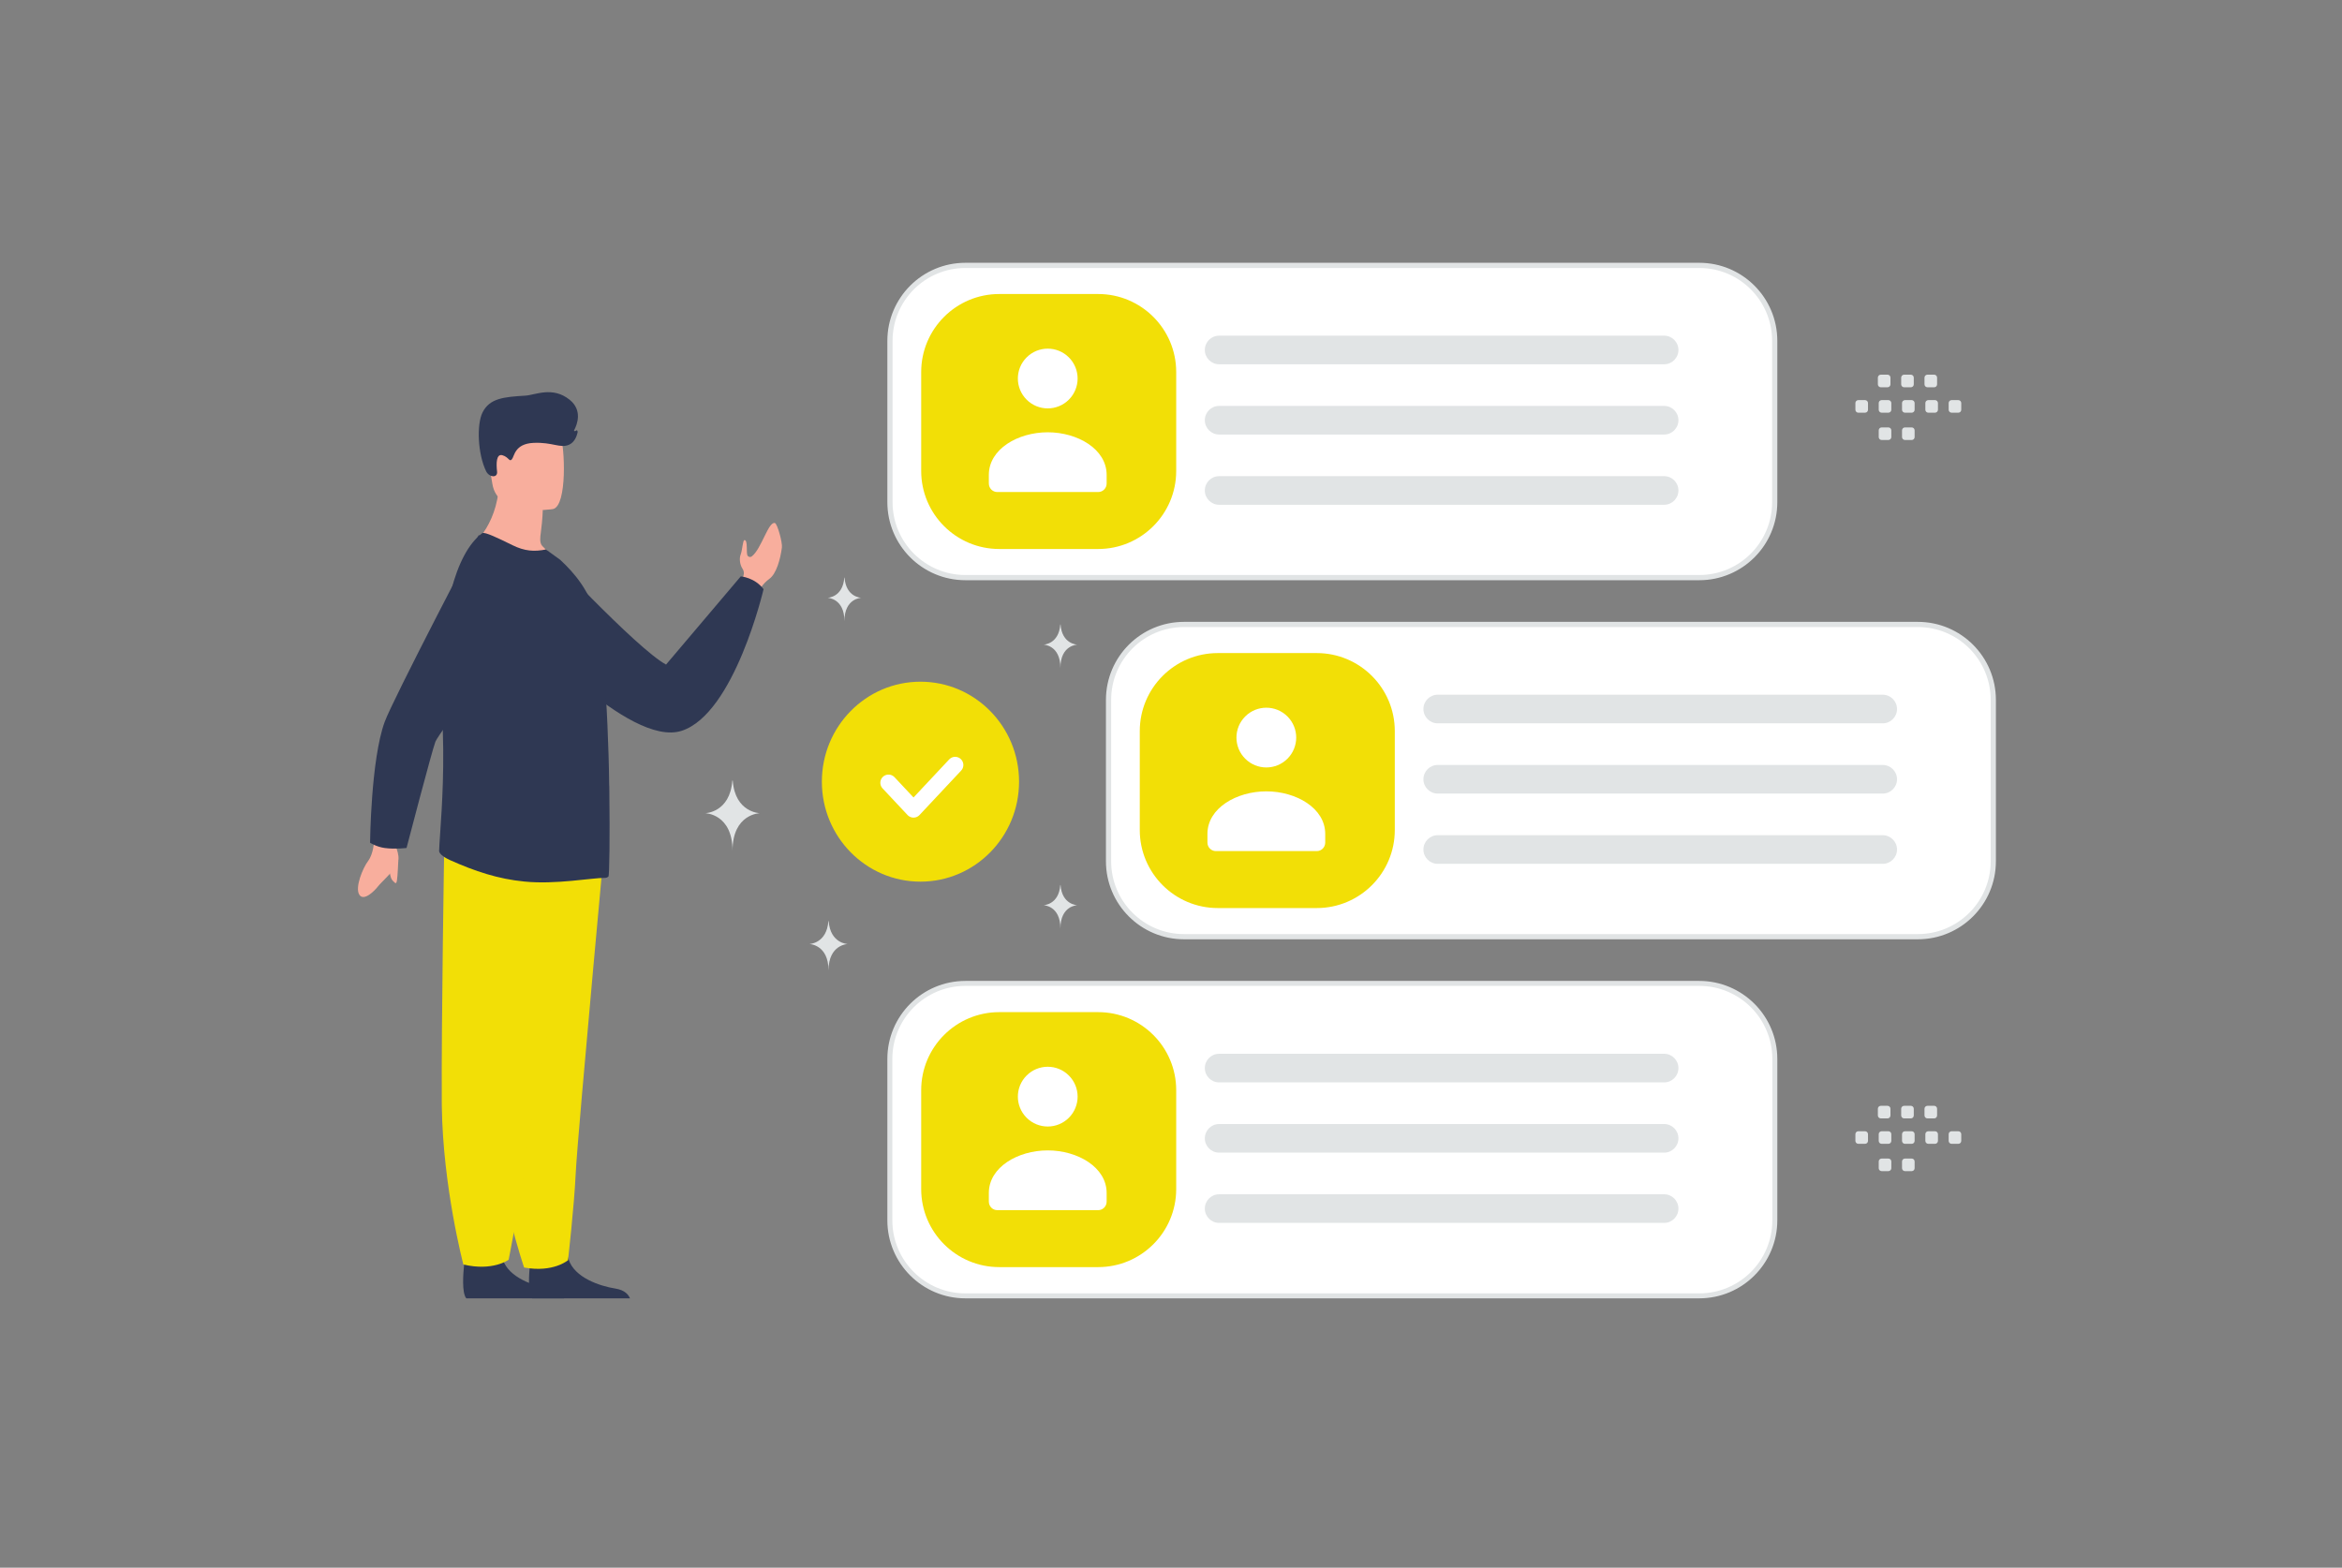 <svg width="239" height="160" viewBox="0 0 239 160" fill="none" xmlns="http://www.w3.org/2000/svg">
<rect x="0" y="0" width="239" height="160" fill="#808080" stroke="none"/>
<path d="M173.408 27.086H98.521C94.268 27.086 90.82 30.534 90.82 34.787V51.252C90.82 55.505 94.268 58.953 98.521 58.953H173.408C177.661 58.953 181.109 55.505 181.109 51.252V34.787C181.109 30.534 177.661 27.086 173.408 27.086Z" fill="white" stroke="#E1E4E5" stroke-width="0.531"/>
<path d="M112.065 30.008H101.974C97.574 30.008 94.007 33.575 94.007 37.974V48.066C94.007 52.465 97.574 56.032 101.974 56.032H112.065C116.464 56.032 120.031 52.465 120.031 48.066V37.974C120.031 33.575 116.464 30.008 112.065 30.008Z" fill="#F2DF06"/>
<path fill-rule="evenodd" clip-rule="evenodd" d="M112.932 48.478V49.348C112.932 49.828 112.547 50.218 112.073 50.218H101.77C101.296 50.218 100.911 49.828 100.911 49.348V48.464C100.911 45.831 103.88 44.12 106.921 44.12C109.963 44.12 112.932 45.832 112.932 48.464M109.077 36.477C110.268 37.667 110.268 39.598 109.077 40.789C107.887 41.979 105.956 41.979 104.766 40.789C103.575 39.598 103.575 37.667 104.766 36.477C105.956 35.286 107.887 35.286 109.077 36.477Z" fill="white"/>
<path d="M169.823 34.258H124.413C123.606 34.258 122.952 34.912 122.952 35.718C122.952 36.525 123.606 37.179 124.413 37.179H169.823C170.629 37.179 171.283 36.525 171.283 35.718C171.283 34.912 170.629 34.258 169.823 34.258Z" fill="#E1E4E5"/>
<path d="M169.823 41.428H124.413C123.606 41.428 122.952 42.082 122.952 42.888C122.952 43.695 123.606 44.349 124.413 44.349H169.823C170.629 44.349 171.283 43.695 171.283 42.888C171.283 42.082 170.629 41.428 169.823 41.428Z" fill="#E1E4E5"/>
<path d="M169.823 48.598H124.413C123.606 48.598 122.952 49.252 122.952 50.058C122.952 50.865 123.606 51.519 124.413 51.519H169.823C170.629 51.519 171.283 50.865 171.283 50.058C171.283 49.252 170.629 48.598 169.823 48.598Z" fill="#E1E4E5"/>
<path d="M173.407 100.369H98.521C94.261 100.369 90.808 103.822 90.808 108.082V124.546C90.808 128.806 94.261 132.259 98.521 132.259H173.407C177.667 132.259 181.12 128.806 181.12 124.546V108.082C181.12 103.822 177.667 100.369 173.407 100.369Z" fill="white" stroke="#E1E4E5" stroke-width="0.508"/>
<path d="M112.065 103.301H101.974C97.574 103.301 94.007 106.868 94.007 111.267V121.359C94.007 125.758 97.574 129.325 101.974 129.325H112.065C116.464 129.325 120.031 125.758 120.031 121.359V111.267C120.031 106.868 116.464 103.301 112.065 103.301Z" fill="#F2DF06"/>
<path fill-rule="evenodd" clip-rule="evenodd" d="M112.932 121.771V122.641C112.932 123.121 112.547 123.511 112.073 123.511H101.77C101.296 123.511 100.911 123.121 100.911 122.641V121.757C100.911 119.124 103.88 117.413 106.921 117.413C109.963 117.413 112.932 119.125 112.932 121.757M109.077 109.77C110.268 110.961 110.268 112.891 109.077 114.082C107.887 115.272 105.956 115.272 104.766 114.082C103.575 112.891 103.575 110.961 104.766 109.77C105.956 108.579 107.887 108.579 109.077 109.77Z" fill="white"/>
<path d="M169.823 107.551H124.413C123.606 107.551 122.952 108.205 122.952 109.011C122.952 109.818 123.606 110.472 124.413 110.472H169.823C170.629 110.472 171.283 109.818 171.283 109.011C171.283 108.205 170.629 107.551 169.823 107.551Z" fill="#E1E4E5"/>
<path d="M169.823 114.721H124.413C123.606 114.721 122.952 115.375 122.952 116.181C122.952 116.988 123.606 117.642 124.413 117.642H169.823C170.629 117.642 171.283 116.988 171.283 116.181C171.283 115.375 170.629 114.721 169.823 114.721Z" fill="#E1E4E5"/>
<path d="M169.823 121.891H124.413C123.606 121.891 122.952 122.545 122.952 123.351C122.952 124.158 123.606 124.812 124.413 124.812H169.823C170.629 124.812 171.283 124.158 171.283 123.351C171.283 122.545 170.629 121.891 169.823 121.891Z" fill="#E1E4E5"/>
<path d="M195.714 63.734H120.828C116.574 63.734 113.126 67.182 113.126 71.436V87.9C113.126 92.153 116.574 95.601 120.828 95.601H195.714C199.967 95.601 203.415 92.153 203.415 87.9V71.436C203.415 67.182 199.967 63.734 195.714 63.734Z" fill="white" stroke="#E1E4E5" stroke-width="0.531"/>
<path d="M134.371 66.654H124.28C119.88 66.654 116.313 70.221 116.313 74.621V84.712C116.313 89.112 119.88 92.679 124.28 92.679H134.371C138.771 92.679 142.338 89.112 142.338 84.712V74.621C142.338 70.221 138.771 66.654 134.371 66.654Z" fill="#F2DF06"/>
<path fill-rule="evenodd" clip-rule="evenodd" d="M135.239 85.124V85.995C135.239 86.475 134.854 86.865 134.38 86.865H124.077C123.603 86.865 123.218 86.475 123.218 85.995V85.11C123.218 82.478 126.187 80.767 129.229 80.767C132.27 80.767 135.239 82.478 135.239 85.11M131.384 73.124C132.575 74.314 132.575 76.244 131.384 77.435C130.194 78.626 128.264 78.626 127.073 77.435C125.882 76.244 125.882 74.314 127.073 73.124C128.264 71.933 130.194 71.933 131.384 73.124Z" fill="white"/>
<path d="M192.129 70.904H146.719C145.913 70.904 145.259 71.558 145.259 72.365C145.259 73.171 145.913 73.825 146.719 73.825H192.129C192.936 73.825 193.59 73.171 193.59 72.365C193.59 71.558 192.936 70.904 192.129 70.904Z" fill="#E1E4E5"/>
<path d="M192.129 78.074H146.719C145.913 78.074 145.259 78.728 145.259 79.535C145.259 80.341 145.913 80.995 146.719 80.995H192.129C192.936 80.995 193.59 80.341 193.59 79.535C193.59 78.728 192.936 78.074 192.129 78.074Z" fill="#E1E4E5"/>
<path d="M192.129 85.244H146.719C145.913 85.244 145.259 85.898 145.259 86.705C145.259 87.511 145.913 88.165 146.719 88.165H192.129C192.936 88.165 193.59 87.511 193.59 86.705C193.59 85.898 192.936 85.244 192.129 85.244Z" fill="#E1E4E5"/>
<path fill-rule="evenodd" clip-rule="evenodd" d="M93.933 89.983C88.376 89.983 83.871 85.414 83.871 79.78C83.871 74.145 88.376 69.576 93.933 69.576C99.489 69.576 103.994 74.145 103.994 79.78C103.994 85.414 99.489 89.983 93.933 89.983Z" fill="#F2DF06"/>
<path d="M97.475 78.078L93.225 82.613L90.673 79.892" stroke="white" stroke-width="1.67" stroke-linecap="round" stroke-linejoin="round"/>
<path d="M79.793 55.883C79.636 57.099 79.215 58.566 78.532 59.063C77.759 59.629 77.52 60.229 77.52 60.229L76.733 59.987L75.794 59.697C75.794 59.697 75.792 59.601 75.798 59.441C75.803 59.283 75.817 59.061 75.848 58.812C75.848 58.812 76.028 58.426 75.776 58.052C75.525 57.678 75.41 57.037 75.587 56.589C75.763 56.142 75.799 55.131 75.966 55.123C76.369 55.1 76.093 56.541 76.315 56.745C76.515 56.93 76.686 56.811 76.717 56.786C76.719 56.784 76.721 56.782 76.723 56.781C77.699 56.051 78.421 53.171 79.085 53.384C79.332 53.464 79.861 55.365 79.793 55.883ZM40.113 85.816C40.113 85.816 40.946 87.258 40.573 88.09C40.201 88.922 38.909 90.031 38.576 90.466C38.244 90.901 37.117 92.049 36.663 91.31C36.209 90.573 37.011 88.613 37.566 87.874C38.121 87.134 38.174 85.864 38.174 85.864L40.113 85.816Z" fill="#F8AE9D"/>
<path d="M40.646 87.85C40.646 87.85 40.583 89.439 40.507 89.863C40.431 90.288 40.356 90.158 40.066 89.873C39.776 89.587 39.779 88.756 39.67 88.701C39.561 88.646 40.646 87.85 40.646 87.85Z" fill="#F8AE9D"/>
<path d="M55.223 55.709C55.223 55.709 64.943 66.186 67.969 67.828L75.594 58.829C75.594 58.829 77.025 58.929 77.921 60.136C77.921 60.136 74.963 72.829 69.566 74.587C64.169 76.344 53.166 63.986 53.166 63.986L55.223 55.709ZM64.286 132.512H54.304C53.825 131.947 54.001 129.86 54.073 129.177C54.088 129.04 54.098 128.961 54.098 128.961C54.098 128.961 57.507 126.328 57.975 128.344C57.989 128.407 58.007 128.469 58.025 128.53C58.615 130.415 61.261 131.272 62.788 131.511C63.782 131.666 64.15 132.164 64.286 132.512Z" fill="#2F3853"/>
<path d="M57.566 132.512H47.584C47.104 131.947 47.281 129.86 47.353 129.177C47.368 129.04 47.378 128.96 47.378 128.96C47.378 128.96 50.787 126.328 51.255 128.344C51.269 128.407 51.286 128.469 51.306 128.53C51.895 130.415 54.541 131.272 56.068 131.511C57.062 131.665 57.429 132.164 57.566 132.512Z" fill="#2F3853"/>
<path d="M61.559 87.632C61.559 87.632 61.082 92.797 60.521 99.005C59.758 107.439 58.841 117.798 58.751 119.76C58.593 123.168 57.965 128.619 57.965 128.619C57.965 128.619 56.473 129.914 53.486 129.368C53.486 129.368 50.825 121.586 50.065 113.353L50.03 112.946C49.322 104.565 48.224 86.916 48.224 86.916L61.559 87.632Z" fill="#F2DF06"/>
<path d="M58.852 87.984C58.852 87.984 57.952 93.098 56.883 99.245C55.43 107.596 53.666 117.854 53.416 119.802C52.983 123.185 51.906 128.574 51.906 128.574C51.906 128.574 50.283 129.776 47.286 129.056C47.286 129.056 45.2 121.152 45.087 112.911L45.084 112.504C45.036 104.119 45.333 86.484 45.333 86.484L58.852 87.984Z" fill="#F2DF06"/>
<path d="M57.306 57.595C53.876 58.678 48.216 55.624 48.216 55.624C48.216 55.624 51.103 53.381 50.938 48.445L53.59 50.583L55.391 52.034C55.391 52.034 55.384 52.89 55.187 54.391C55.135 54.785 55.04 55.401 55.335 55.717C56.484 56.943 57.306 57.595 57.306 57.595Z" fill="#F8AE9D"/>
<path d="M56.44 51.954C56.44 51.954 50.774 52.896 50.242 49.358C49.71 45.82 48.621 43.559 52.216 42.809C55.811 42.058 56.719 43.301 57.184 44.439C57.648 45.577 57.9 51.618 56.44 51.954Z" fill="#F8AE9D"/>
<path d="M62.095 89.463C61.991 89.548 61.871 89.6 61.733 89.6C60.445 89.583 56.688 90.299 53.511 89.972C50.831 89.714 48.458 88.921 45.912 87.78C45.574 87.628 44.796 87.212 44.812 86.834C44.824 86.42 44.865 85.82 44.917 85.064C45.097 82.434 45.411 77.913 45.104 72.696C45.05 71.736 45.021 70.774 45.017 69.812C44.99 62.741 46.392 56.523 49.21 54.418C49.451 54.246 50.928 54.968 52.286 55.637C53.54 56.256 54.523 56.321 55.709 56.081L57.163 57.131C58.607 58.47 60.187 60.292 60.875 63.057C61.459 65.411 61.803 69.654 61.991 74.052C62.077 76.045 62.146 78.056 62.163 79.962V80.029C62.18 80.218 62.18 80.425 62.18 80.614C62.249 85.511 62.18 89.394 62.095 89.463Z" fill="#2F3853"/>
<path d="M39.264 86.55C40.339 86.696 41.487 86.545 41.487 86.545C41.487 86.545 44.081 76.609 44.435 75.695C44.791 74.781 53.152 63.718 53.152 63.718L48.874 54.58C48.874 54.58 40.108 71.35 39.254 73.685C37.844 77.542 37.766 86.013 37.766 86.013C37.766 86.013 38.419 86.436 39.264 86.55ZM49.605 48.091C49.913 48.728 50.808 48.823 50.725 48.12C50.632 47.319 50.633 46.272 51.283 46.466C51.934 46.661 51.968 47.182 52.235 46.878C52.502 46.574 52.507 45.292 54.445 45.201C56.383 45.112 57.17 45.787 58.071 45.39C58.61 45.153 58.844 44.569 58.944 44.139C58.973 44.017 58.884 43.846 58.803 43.942C58.726 44.032 58.532 44.026 58.587 43.921C58.929 43.273 59.439 41.859 58.139 40.806C56.398 39.396 54.623 40.319 53.616 40.38C51.396 40.514 49.963 40.647 49.238 42.105C48.638 43.315 48.741 46.304 49.605 48.091Z" fill="#2F3853"/>
<path fill-rule="evenodd" clip-rule="evenodd" d="M199.846 42.121H199.16C199.08 42.121 199.004 42.089 198.948 42.033C198.892 41.977 198.86 41.901 198.86 41.821V41.135C198.86 40.969 198.995 40.836 199.16 40.836H199.846C200.01 40.836 200.145 40.971 200.145 41.135V41.821C200.145 41.861 200.138 41.9 200.123 41.936C200.108 41.972 200.086 42.005 200.058 42.033C200.03 42.061 199.997 42.083 199.961 42.098C199.924 42.113 199.885 42.121 199.846 42.121ZM197.467 42.121H196.781C196.616 42.121 196.482 41.986 196.482 41.821V41.135C196.482 40.969 196.616 40.836 196.781 40.836H197.467C197.632 40.836 197.767 40.971 197.767 41.135V41.821C197.767 41.986 197.632 42.121 197.467 42.121ZM195.087 42.121H194.401C194.236 42.121 194.101 41.986 194.101 41.821V41.135C194.101 40.969 194.236 40.836 194.401 40.836H195.087C195.251 40.836 195.386 40.971 195.386 41.135V41.821C195.386 41.861 195.379 41.9 195.364 41.936C195.349 41.972 195.326 42.005 195.299 42.033C195.271 42.061 195.238 42.083 195.202 42.098C195.165 42.113 195.126 42.121 195.087 42.121ZM192.708 42.121H192.022C191.942 42.12 191.866 42.089 191.81 42.033C191.754 41.977 191.722 41.901 191.722 41.821V41.135C191.722 41.056 191.754 40.98 191.81 40.924C191.866 40.867 191.942 40.836 192.022 40.836H192.708C192.874 40.836 193.009 40.971 193.009 41.135V41.821C193.008 41.901 192.976 41.977 192.919 42.033C192.863 42.089 192.787 42.12 192.708 42.121ZM190.329 42.121H189.643C189.563 42.121 189.487 42.089 189.43 42.033C189.374 41.977 189.342 41.901 189.342 41.821V41.135C189.342 41.096 189.35 41.057 189.365 41.02C189.38 40.984 189.402 40.951 189.43 40.923C189.458 40.895 189.491 40.873 189.528 40.858C189.564 40.843 189.603 40.836 189.643 40.836H190.329C190.493 40.836 190.628 40.971 190.628 41.135V41.821C190.628 41.986 190.493 42.121 190.329 42.121ZM197.38 39.527H196.694C196.529 39.527 196.394 39.392 196.394 39.227V38.54C196.394 38.375 196.529 38.24 196.694 38.24H197.38C197.546 38.24 197.679 38.375 197.679 38.54V39.226C197.679 39.265 197.672 39.304 197.657 39.341C197.642 39.377 197.62 39.411 197.592 39.439C197.564 39.467 197.531 39.489 197.495 39.504C197.458 39.519 197.419 39.527 197.38 39.527ZM195.001 39.527H194.315C194.15 39.527 194.015 39.392 194.015 39.227V38.54C194.015 38.375 194.15 38.24 194.315 38.24H195.001C195.165 38.24 195.3 38.375 195.3 38.54V39.226C195.301 39.265 195.293 39.304 195.278 39.341C195.263 39.378 195.241 39.411 195.213 39.439C195.185 39.467 195.152 39.489 195.116 39.504C195.079 39.519 195.04 39.527 195.001 39.527ZM192.622 39.527H191.936C191.856 39.527 191.78 39.495 191.724 39.439C191.667 39.383 191.635 39.307 191.635 39.227V38.54C191.635 38.375 191.77 38.24 191.936 38.24H192.622C192.786 38.24 192.921 38.375 192.921 38.54V39.226C192.921 39.392 192.786 39.527 192.622 39.527ZM195.087 44.907H194.401C194.236 44.907 194.101 44.773 194.101 44.608V43.922C194.101 43.756 194.236 43.623 194.401 43.623H195.087C195.251 43.623 195.386 43.757 195.386 43.922V44.608C195.386 44.647 195.379 44.686 195.364 44.723C195.349 44.759 195.326 44.792 195.299 44.82C195.271 44.848 195.238 44.87 195.202 44.885C195.165 44.9 195.126 44.908 195.087 44.907ZM192.708 44.907H192.022C191.942 44.907 191.866 44.876 191.81 44.819C191.754 44.763 191.722 44.687 191.722 44.608V43.922C191.722 43.843 191.754 43.767 191.81 43.71C191.866 43.654 191.942 43.623 192.022 43.623H192.708C192.874 43.623 193.009 43.757 193.009 43.922V44.608C193.008 44.687 192.976 44.763 192.919 44.819C192.863 44.875 192.787 44.907 192.708 44.907ZM199.846 116.742H199.16C199.08 116.742 199.004 116.71 198.948 116.654C198.892 116.598 198.86 116.522 198.86 116.442V115.756C198.86 115.59 198.995 115.457 199.16 115.457H199.846C200.01 115.457 200.145 115.592 200.145 115.756V116.442C200.145 116.482 200.138 116.521 200.123 116.557C200.108 116.594 200.086 116.627 200.058 116.654C200.03 116.682 199.997 116.704 199.961 116.719C199.924 116.734 199.885 116.742 199.846 116.742ZM197.467 116.742H196.781C196.616 116.742 196.482 116.607 196.482 116.442V115.756C196.482 115.59 196.616 115.457 196.781 115.457H197.467C197.632 115.457 197.767 115.592 197.767 115.756V116.442C197.767 116.607 197.632 116.742 197.467 116.742ZM195.087 116.742H194.401C194.236 116.742 194.101 116.607 194.101 116.442V115.756C194.101 115.59 194.236 115.457 194.401 115.457H195.087C195.251 115.457 195.386 115.592 195.386 115.756V116.442C195.386 116.482 195.379 116.521 195.364 116.557C195.349 116.593 195.326 116.626 195.299 116.654C195.271 116.682 195.238 116.704 195.202 116.719C195.165 116.734 195.126 116.742 195.087 116.742ZM192.708 116.742H192.022C191.942 116.742 191.866 116.71 191.81 116.654C191.754 116.598 191.722 116.522 191.722 116.442V115.756C191.722 115.677 191.754 115.601 191.81 115.545C191.866 115.489 191.942 115.457 192.022 115.457H192.708C192.874 115.457 193.009 115.592 193.009 115.756V116.442C193.008 116.522 192.976 116.598 192.919 116.654C192.863 116.71 192.787 116.741 192.708 116.742ZM190.329 116.742H189.643C189.563 116.742 189.487 116.71 189.43 116.654C189.374 116.598 189.342 116.522 189.342 116.442V115.756C189.342 115.717 189.35 115.678 189.365 115.642C189.38 115.605 189.402 115.572 189.43 115.544C189.458 115.516 189.491 115.494 189.528 115.479C189.564 115.464 189.603 115.457 189.643 115.457H190.329C190.493 115.457 190.628 115.592 190.628 115.756V116.442C190.628 116.607 190.493 116.742 190.329 116.742ZM197.38 114.148H196.694C196.529 114.148 196.394 114.013 196.394 113.848V113.161C196.394 112.996 196.529 112.861 196.694 112.861H197.38C197.546 112.861 197.679 112.996 197.679 113.161V113.847C197.679 113.887 197.672 113.926 197.657 113.962C197.642 113.999 197.62 114.032 197.592 114.06C197.564 114.088 197.531 114.11 197.495 114.125C197.458 114.14 197.419 114.148 197.38 114.148ZM195.001 114.148H194.315C194.15 114.148 194.015 114.013 194.015 113.848V113.161C194.015 112.996 194.15 112.861 194.315 112.861H195.001C195.165 112.861 195.3 112.996 195.3 113.161V113.847C195.301 113.887 195.293 113.926 195.278 113.962C195.263 113.999 195.241 114.032 195.213 114.06C195.185 114.088 195.152 114.11 195.116 114.125C195.079 114.14 195.04 114.148 195.001 114.148ZM192.622 114.148H191.936C191.856 114.148 191.78 114.116 191.724 114.06C191.667 114.004 191.635 113.928 191.635 113.848V113.161C191.635 112.996 191.77 112.861 191.936 112.861H192.622C192.786 112.861 192.921 112.996 192.921 113.161V113.847C192.921 114.013 192.786 114.148 192.622 114.148ZM195.087 119.529H194.401C194.236 119.529 194.101 119.394 194.101 119.229V118.543C194.101 118.377 194.236 118.244 194.401 118.244H195.087C195.251 118.244 195.386 118.379 195.386 118.543V119.229C195.386 119.268 195.379 119.307 195.364 119.344C195.349 119.38 195.326 119.413 195.299 119.441C195.271 119.469 195.238 119.491 195.202 119.506C195.165 119.521 195.126 119.529 195.087 119.529ZM192.708 119.529H192.022C191.942 119.528 191.866 119.497 191.81 119.441C191.754 119.384 191.722 119.308 191.722 119.229V118.543C191.722 118.464 191.754 118.388 191.81 118.332C191.866 118.275 191.942 118.244 192.022 118.244H192.708C192.874 118.244 193.009 118.379 193.009 118.543V119.229C193.008 119.309 192.976 119.384 192.919 119.44C192.863 119.496 192.787 119.528 192.708 119.529Z" fill="#E1E4E5"/>
<path d="M86.186 58.953H86.161C86.012 60.983 84.447 61.014 84.447 61.014C84.447 61.014 86.173 61.047 86.173 63.392C86.173 61.047 87.899 61.014 87.899 61.014C87.899 61.014 86.334 60.983 86.186 58.953ZM74.775 79.666H74.734C74.494 82.945 71.966 82.996 71.966 82.996C71.966 82.996 74.754 83.048 74.754 86.837C74.754 83.048 77.543 82.996 77.543 82.996C77.543 82.996 75.015 82.945 74.775 79.666ZM108.227 90.327H108.202C108.053 92.356 106.488 92.388 106.488 92.388C106.488 92.388 108.214 92.42 108.214 94.765C108.214 92.42 109.94 92.388 109.94 92.388C109.94 92.388 108.375 92.356 108.227 90.327ZM108.227 63.733H108.202C108.053 65.763 106.488 65.794 106.488 65.794C106.488 65.794 108.214 65.826 108.214 68.172C108.214 65.826 109.94 65.794 109.94 65.794C109.94 65.794 108.375 65.763 108.227 63.733ZM84.565 94.007H84.536C84.367 96.314 82.588 96.349 82.588 96.349C82.588 96.349 84.55 96.386 84.55 99.052C84.55 96.386 86.512 96.349 86.512 96.349C86.512 96.349 84.734 96.314 84.565 94.007Z" fill="#E1E4E5"/>
</svg>
